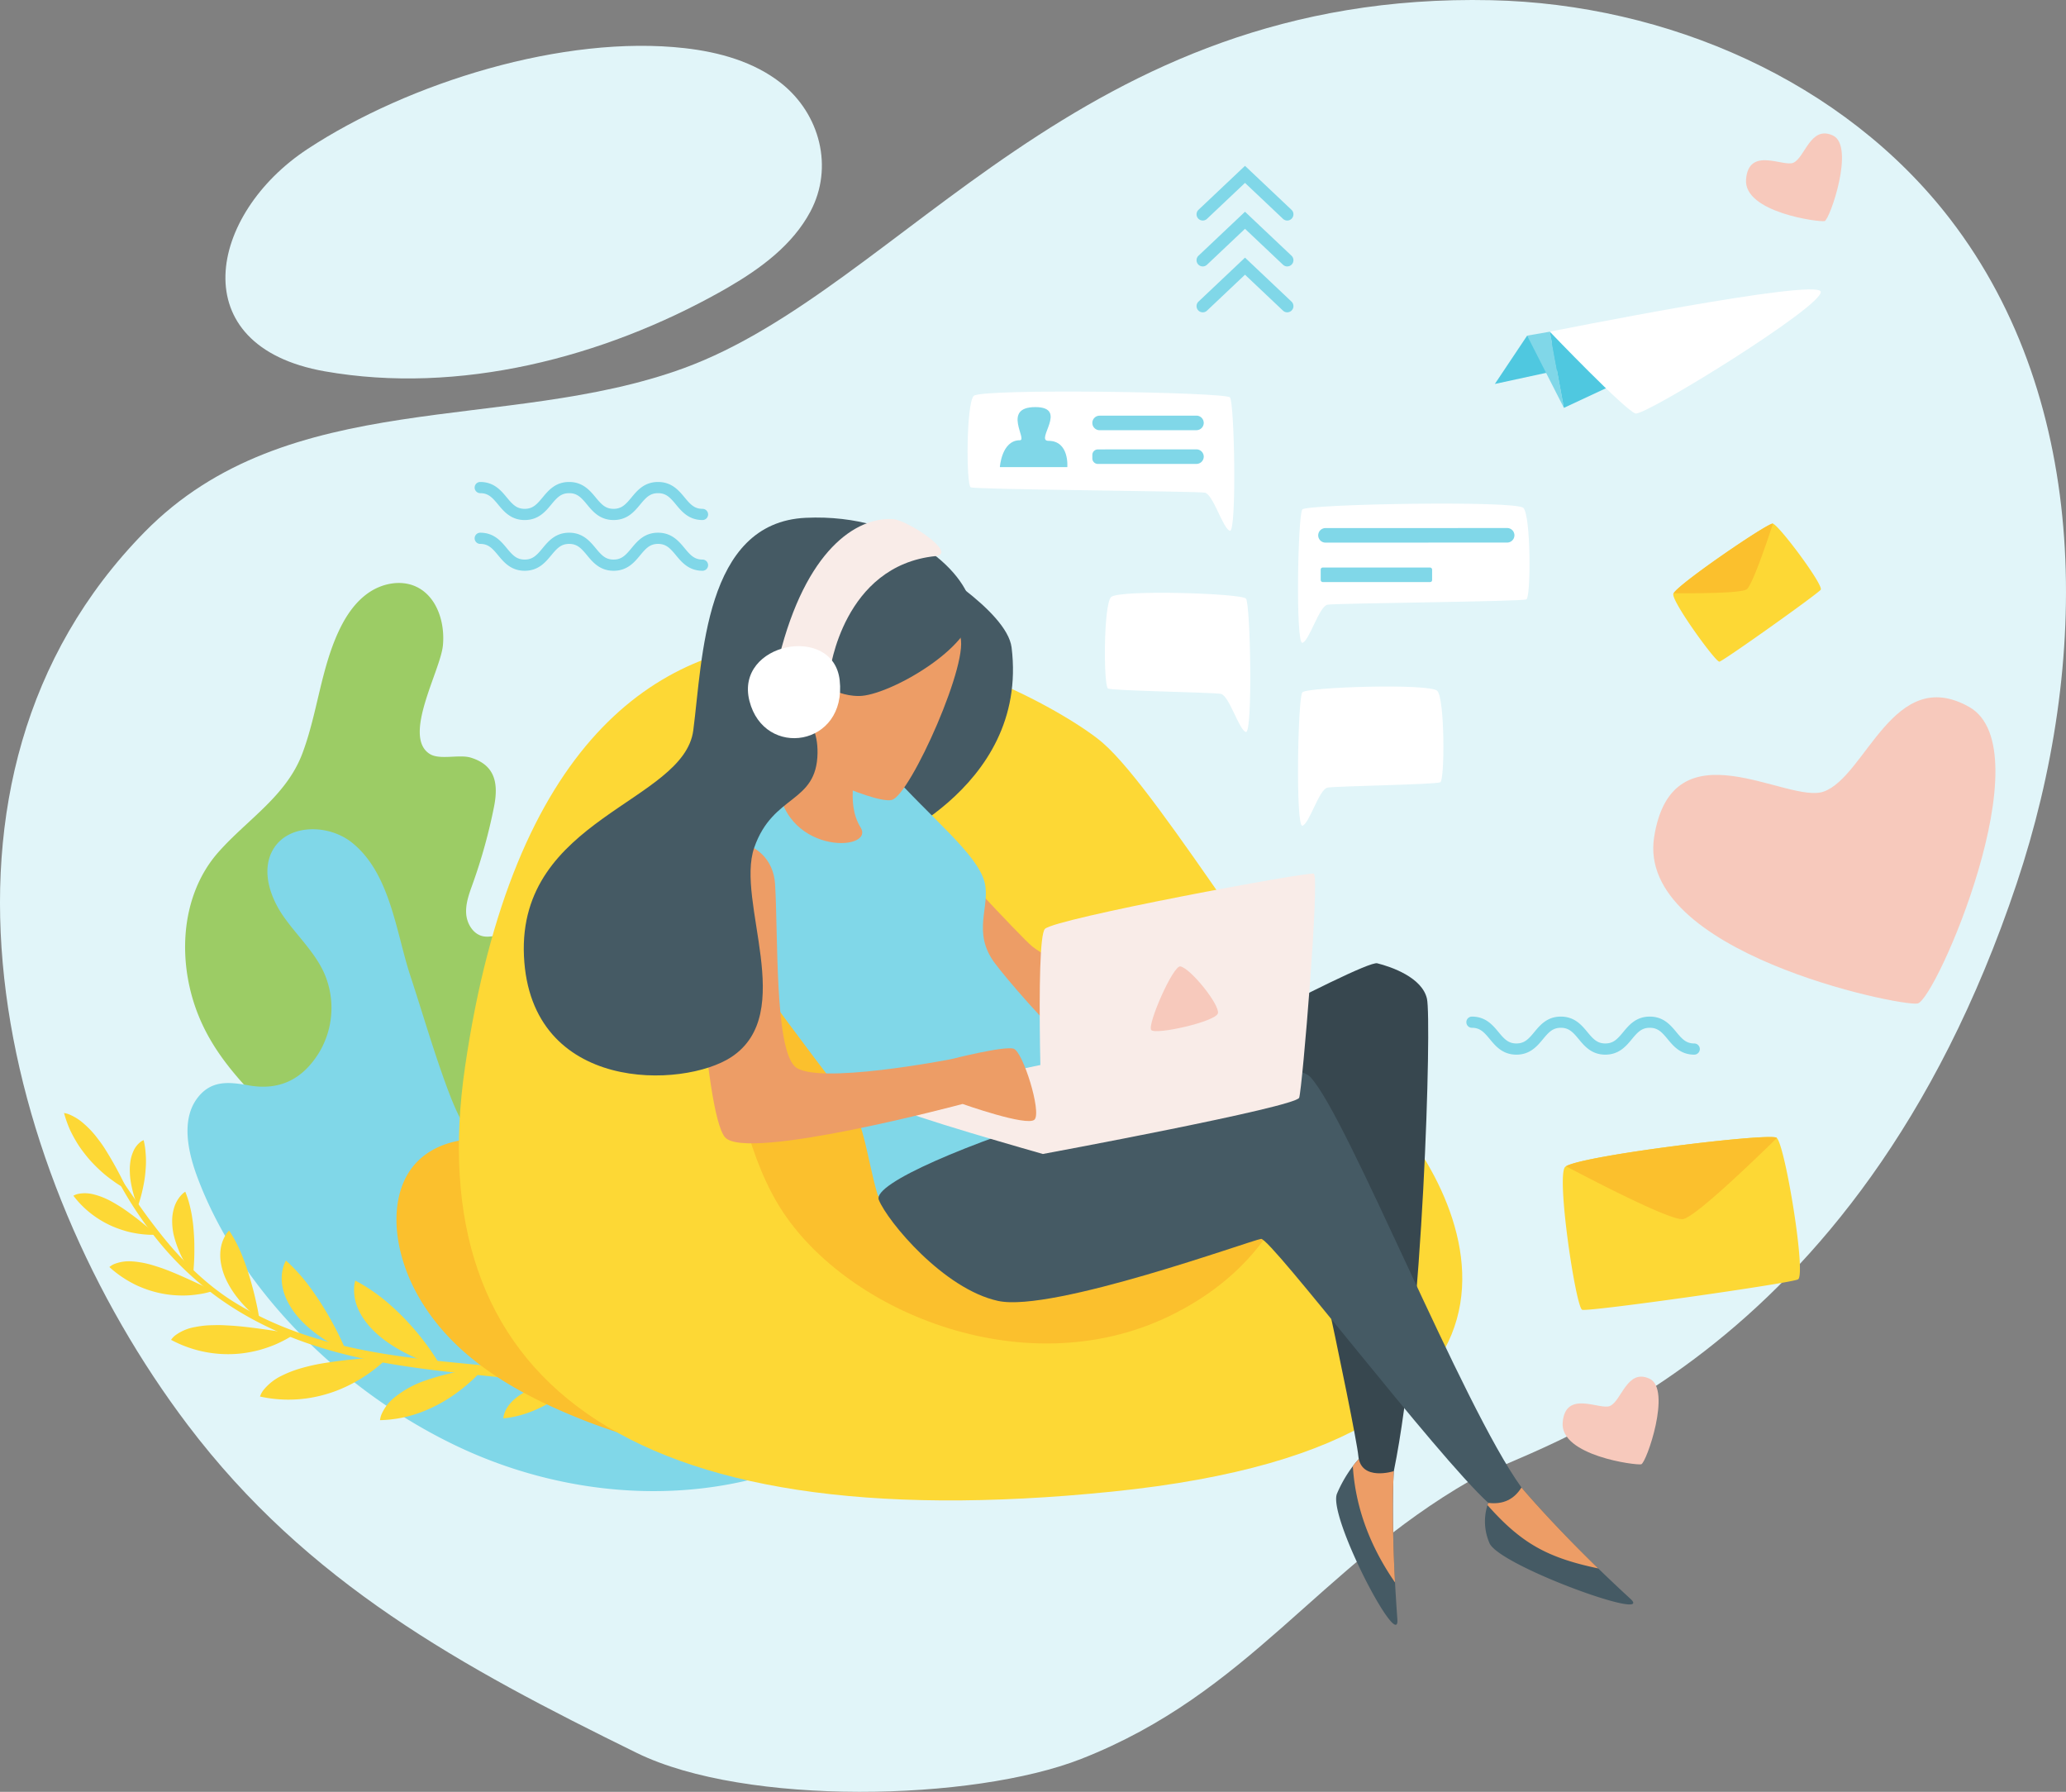 <svg xmlns="http://www.w3.org/2000/svg" width="888" height="769.999" viewBox="0 0 888 769.999">
    <rect x="0" y="0" width="888" height="769.999" fill="#808080" stroke="none"/>
    <defs>
        <style>
            .cls-1{fill:#e1f5f9}.cls-3{fill:#80d7e8}.cls-4{fill:#fdd835}.cls-5{fill:#fbc02d}.cls-6{fill:#fff}.cls-7{fill:#f7c9bc}.cls-8{fill:#4fc8e0}.cls-9{fill:#455a64}.cls-10{fill:#ed9d66}.cls-12{fill:#f9ece8}
        </style>
    </defs>
    <g id="video-chat-5-m" transform="translate(-525.847 -2871.836)">
        <path id="Path_601" d="M1256.911 3492.031c-65.364 37.509-95.273 91.395-167.389 119.672-46.433 18.209-144.257 20.336-190.976-2.584-75.305-36.949-141.614-72.987-193.089-141.047-80.914-106.982-123.081-277.026-18.474-383.6 61.756-62.918 155.152-42.437 231.733-70.417 94.312-34.46 169.713-162.039 347.125-158.133 75.468 1.663 151.441 34.6 197.215 94.077 60.87 79.086 60.229 190.973 28.59 285.513-69.608 207.973-209.385 241.971-234.735 256.519z" class="cls-1" data-name="Path 601" transform="translate(-99 16)"/>
        <path id="Path_602" d="M875.539 2966.641c14.1-8.2 27.665-18.225 35.308-32.553 10.1-18.947 4.126-41.933-12.543-55.14-11.671-9.249-26.639-13.387-41.438-15.07-51.957-5.9-118.61 14.733-162.136 43.324-42.517 27.931-54.065 84.7 7.349 95.539 57.743 10.189 119.729-5.941 170.161-34.216q1.653-.925 3.299-1.884z" class="cls-1" data-name="Path 602" transform="translate(-36.679 28.658)"/>
        <path id="Path_603" fill="#9ccc65" d="M728.784 3265.66q-12.811-68.014-25.616-136.026c-1.362-7.232-4.367-16.081-11.685-16.867-3.036-.328-6.121.958-9.118.373-4.33-.843-7.077-5.454-7.335-9.859s1.371-8.669 2.856-12.821a232.985 232.985 0 0 0 9.114-32.95c2-10.03.533-17.912-9.962-21.138-4.989-1.533-13.342 1.137-17.672-1.6-11.851-7.5 4.56-35.6 5.662-46.533.995-9.881-2.548-21.24-11.576-25.382-6.531-2.994-14.519-1.4-20.422 2.694s-9.975 10.359-12.969 16.889c-7.571 16.506-9.039 35.174-15.444 52.168-6.875 18.244-23.617 28.3-36.026 42.31-17.075 19.267-18.02 49.151-7.585 72.685 7.876 17.769 21.148 30.134 34.324 43.876 9.468 9.873 17.19 21.162 26.426 31.23 25.49 27.783 39.518 63.774 81.27 71.8 7.812 1.5 16.91 1.187 22.4-4.572 6.338-6.657 5.06-17.246 3.358-26.277z" data-name="Path 603" transform="translate(51.179 161.048)"/>
        <path id="Path_604" d="M653.982 3255.54c-41.441-24.052-78.638-62.72-95.142-106.918-3.812-10.211-7.271-24.506.065-34.081 5.911-7.72 13.544-6.866 22-5.37 12.706 2.249 22.8-2.081 30.156-13.939a37.248 37.248 0 0 0 2.24-34.4c-4.179-9.215-11.935-16.254-17.667-24.593s-9.348-19.669-4.258-28.414c6.489-11.138 23.87-11.021 33.926-2.963 16.459 13.188 18.9 38.4 25.058 57.156 5.3 16.123 10.1 32.793 16.021 48.692 6.279 16.864 12.229 26.751 28.458 34.891 14.959 7.5 31.2 11.994 47.352 16.11 31.266 7.966 65.291 14.249 90.018 36.627 11.13 10.072 20 24.52 17.832 39.371-2.775 18.986-21.919 30.956-40.112 37.06-44.622 14.969-94.8 10.127-137.516-9.63q-9.302-4.301-18.431-9.599z" class="cls-3" data-name="Path 604" transform="translate(51.838 229.078)"/>
        <g id="Group_162" data-name="Group 162" transform="translate(553.357 3350.126)">
            <g id="Group_161" data-name="Group 161" transform="translate(24.12 29.5)">
                <path id="Path_605" d="M544.457 3054.75a164.408 164.408 0 0 0 15.349 22.9 135.327 135.327 0 0 0 19.29 19.712c14.127 11.891 30.874 20.446 48.381 26.177 17.549 5.766 35.832 8.769 54.026 10.94 9.107 1.092 18.219 1.957 27.283 2.939s18.1 2.062 26.947 3.806a88.247 88.247 0 0 1 22.143 7.33 54.892 54.892 0 0 1 17.916 13.947c.925 1.058 2.43.185 1.749-1.144a31.506 31.506 0 0 0-6.1-8.442 39.781 39.781 0 0 0-8.445-6.474c-6.158-3.6-12.924-5.8-19.5-7.583a197.944 197.944 0 0 0-26.507-4.872c-8.874-1.122-17.745-1.937-26.591-2.808-16.6-1.6-33.15-3.511-49.317-7.266-16.133-3.741-31.9-9.411-46.122-17.948-10.334-6.113-19.466-14.37-27.516-23.377-3.994-4.55-7.716-9.312-11.312-14.143-3.571-4.855-6.94-9.829-10.351-14.773-.751-1.124-1.987-.071-1.323 1.079z" class="cls-4" data-name="Path 605" transform="translate(-544.267 -3053.19)"/>
            </g>
            <path id="Path_606" d="M635.982 3083.868s-.959.87-2.649 2.177-4.1 3.1-7.013 4.96c-5.872 3.718-13.639 7.848-23.286 8.769 0 0-.011-3.6 4.05-7.582a26.328 26.328 0 0 1 9.7-5.718 51.071 51.071 0 0 1 19.198-2.606z" class="cls-4" data-name="Path 606" transform="translate(-414.197 -2968.551)"/>
            <path id="Path_607" d="M628.793 3081.789s-1.062 1.3-3.064 3.3a74 74 0 0 1-8.725 7.439 64.405 64.405 0 0 1-13.939 7.764 53.957 53.957 0 0 1-18.942 3.917 9.106 9.106 0 0 1 .852-2.979 19.135 19.135 0 0 1 5.267-6.7 43.074 43.074 0 0 1 13.384-7.359 105.445 105.445 0 0 1 25.167-5.382z" class="cls-4" data-name="Path 607" transform="translate(-448.292 -2972.211)"/>
            <path id="Path_608" d="M620.768 3080.126a46.879 46.879 0 0 1-3.677 3.436 64.584 64.584 0 0 1-10.679 7.351 63.614 63.614 0 0 1-7.876 3.658 60.248 60.248 0 0 1-9.516 2.723 56.787 56.787 0 0 1-23.3-.253 9.365 9.365 0 0 1 1.693-3.02 22.664 22.664 0 0 1 7.66-5.936 48.47 48.47 0 0 1 7.08-2.837 82.635 82.635 0 0 1 9.7-2.337 207.9 207.9 0 0 1 28.915-2.785z" class="cls-4" data-name="Path 608" transform="translate(-481.478 -2975.203)"/>
            <path id="Path_609" d="M605.212 3079.006s-.345.252-1.009.687-1.637 1.03-2.91 1.716-2.845 1.467-4.7 2.26a59.531 59.531 0 0 1-6.377 2.19 55.891 55.891 0 0 1-7.927 1.526 51.823 51.823 0 0 1-30.207-5.844 8.394 8.394 0 0 1 2.237-2.24 20.117 20.117 0 0 1 8.238-3.291 39.738 39.738 0 0 1 6.99-.756c1.332-.033 2.789-.075 4.317-.024s3.145.156 4.894.259c6.942.511 15.528 1.787 26.454 3.517z" class="cls-4" data-name="Path 609" transform="translate(-506.062 -2984.061)"/>
            <path id="Path_610" d="M587.313 3078.078a32.859 32.859 0 0 1-3.868 1.064c-1.222.252-2.716.5-4.451.694a41.5 41.5 0 0 1-5.855.259 46.128 46.128 0 0 1-14.682-2.686c-1.32-.475-2.666-1.019-4.025-1.629-1.34-.627-2.66-1.35-4-2.134a47.262 47.262 0 0 1-7.809-5.771 7.517 7.517 0 0 1 2.363-1.394 17.367 17.367 0 0 1 7.6-1.019 27.071 27.071 0 0 1 2.769.31c1 .145 2.068.338 3.2.6s2.318.588 3.565.986 2.621.82 4.022 1.346c5.638 2.072 12.466 5.278 21.171 9.374z" class="cls-4" data-name="Path 610" transform="translate(-523.116 -3001.681)"/>
            <path id="Path_611" d="M572.866 3072.75s-.325.027-.925.05-1.5.051-2.576-.011a45.565 45.565 0 0 1-8.913-1.338 49.772 49.772 0 0 1-5.71-1.907 41.36 41.36 0 0 1-6.077-3.08 41.923 41.923 0 0 1-11.565-10.424 6.816 6.816 0 0 1 2.251-.827 14.922 14.922 0 0 1 6.612.286 30.739 30.739 0 0 1 4.916 1.72q1.366.609 2.853 1.43c.984.554 2.024 1.176 3.145 1.859 2.226 1.373 4.558 3.111 7.243 5.121 1.326 1.014 2.663 2.148 4.154 3.307.734.591 1.477 1.2 2.234 1.846l1.144.982z" class="cls-4" data-name="Path 611" transform="translate(-533.062 -3020.487)"/>
            <path id="Path_612" d="M638 3107.488a23.144 23.144 0 0 0-.375-3.41 31.823 31.823 0 0 0-2.952-8.5 37.375 37.375 0 0 0-3.254-5.212 39.728 39.728 0 0 0-4.653-5.172 41.293 41.293 0 0 0-13.255-8.315 6.764 6.764 0 0 0-.171 2.349 14.769 14.769 0 0 0 2.074 6.2 38.872 38.872 0 0 0 7.694 9.064c1.889 1.761 4.12 3.62 6.634 5.754 2.521 2.09 5.344 4.448 8.258 7.242z" class="cls-4" data-name="Path 612" transform="translate(-395.659 -2981.055)"/>
            <path id="Path_613" d="M549.151 3075.29s.376-.922.866-2.509a63.756 63.756 0 0 0 1.6-6.49c.272-1.341.513-2.783.689-4.292.09-.756.162-1.529.213-2.313.067-.8.126-1.615.154-2.442a38.832 38.832 0 0 0-.148-5.082 31.985 31.985 0 0 0-.824-5.339 5.493 5.493 0 0 0-1.525.9 10.228 10.228 0 0 0-2.893 3.853 16.607 16.607 0 0 0-1.152 3.615 24.161 24.161 0 0 0-.375 5.021c.022.969.073 2.016.2 3.127.149 1.1.35 2.274.614 3.529a51.331 51.331 0 0 0 2.581 8.422z" class="cls-4" data-name="Path 613" transform="translate(-517.464 -3035.152)"/>
            <path id="Path_614" d="M632.311 3104a40.145 40.145 0 0 0-2.2-3.926 66.492 66.492 0 0 0-6.954-9.2c-6.281-7.042-16.038-14.865-28.133-18.764 0 0-1.054 4.621 3.033 10.893 2.054 3.132 5.421 6.669 10.909 10.233 5.471 3.588 13.112 7.116 23.345 10.764z" class="cls-4" data-name="Path 614" transform="translate(-428.863 -2989.637)"/>
            <path id="Path_615" d="M617.718 3105.833s-.858-1.672-2.553-4.318a105.893 105.893 0 0 0-7.478-10.245 107.548 107.548 0 0 0-11.775-12.244 77.324 77.324 0 0 0-15.225-10.654 12.2 12.2 0 0 0-.538 3.4 20.08 20.08 0 0 0 1.851 8.998c1.665 3.7 4.717 8.055 10.326 12.47 5.601 4.4 13.796 8.847 25.392 12.593z" class="cls-4" data-name="Path 615" transform="translate(-455.478 -2996.362)"/>
            <path id="Path_616" d="M596.746 3104.337s-.594-1.62-1.791-4.216c-1.2-2.579-2.974-6.191-5.244-10.169-1.121-2.019-2.4-4.072-3.742-6.234-.675-1.071-1.39-2.128-2.122-3.2s-1.48-2.165-2.268-3.22a74.853 74.853 0 0 0-10.69-11.994 11.721 11.721 0 0 0-1.2 2.912 17.143 17.143 0 0 0-.611 3.525 19.453 19.453 0 0 0 .3 4.766 24.026 24.026 0 0 0 .718 2.861 25.546 25.546 0 0 0 1.27 3.105 32.934 32.934 0 0 0 4.583 6.956c4.136 4.871 10.723 10.159 20.797 14.908z" class="cls-4" data-name="Path 616" transform="translate(-475.478 -3001.892)"/>
            <path id="Path_617" d="M576.445 3098.963s-.174-1.5-.642-3.924c-.23-1.22-.541-2.651-.908-4.279s-.793-3.444-1.309-5.333-1.054-3.959-1.724-6c-.653-2.063-1.345-4.219-2.186-6.3a60.263 60.263 0 0 0-6.236-12.434 10.149 10.149 0 0 0-1.645 2.17 16.005 16.005 0 0 0-2.111 6.9 20.018 20.018 0 0 0 .328 5.433 27.5 27.5 0 0 0 2.259 6.838c2.368 4.966 6.646 10.883 14.174 16.929z" class="cls-4" data-name="Path 617" transform="translate(-492.47 -3010.186)"/>
            <path id="Path_618" d="M561.219 3090.471s.177-1.288.305-3.43c.177-2.189.3-5.21.258-8.669 0-1.752-.05-3.607-.191-5.5-.123-1.909-.272-3.93-.575-5.913a54.2 54.2 0 0 0-1.16-6.1 40.013 40.013 0 0 0-1.976-6.125 8.44 8.44 0 0 0-1.819 1.559 13.9 13.9 0 0 0-3.038 5.547 19.266 19.266 0 0 0-.768 4.782 29.113 29.113 0 0 0 .577 6.345 45.879 45.879 0 0 0 8.387 17.504z" class="cls-4" data-name="Path 618" transform="translate(-505.76 -3020.908)"/>
            <path id="Path_619" d="M562.758 3075.512s-1.309-.641-3.439-1.945c-1.048-.664-2.262-1.515-3.632-2.534a49.087 49.087 0 0 1-4.387-3.612 62.645 62.645 0 0 1-4.664-4.724 66.132 66.132 0 0 1-4.465-5.787 60.545 60.545 0 0 1-3.8-6.74 52.029 52.029 0 0 1-2.7-7.515 9.779 9.779 0 0 1 2.534.744 22.346 22.346 0 0 1 6.245 4.077 38.725 38.725 0 0 1 4.011 4.069c.7.818 1.39 1.719 2.119 2.688q1.118 1.444 2.253 3.144a157.4 157.4 0 0 1 9.925 18.135z" class="cls-4" data-name="Path 619" transform="translate(-535.662 -3042.654)"/>
        </g>
        <path id="Path_620" d="M763.414 3121.29c-10.225-14.832-26.947-23.579-43-31.758l-57.86-29.475c-11.01-5.608-22.283-11.3-34.526-12.981s-25.851 1.389-33.825 10.828c-7.038 8.33-8.549 20.163-7.018 30.959 2.568 18.152 12.818 34.63 26.207 47.152s29.784 21.411 46.654 28.594c37.528 15.977 79.986 24.061 119.339 13.334l-8.033-12.253a55.246 55.246 0 0 0-7.938-44.4z" class="cls-5" data-name="Path 620" transform="translate(109.611 314.648)"/>
        <path id="Path_621" d="M872.972 3014.135c25.526 22.167 81.957 118.9 116.889 151.809s100.714 148.2-112.859 169.944c-211.162 21.5-297.6-49.705-278.115-182.705 41.046-280.23 248.556-161.213 274.085-139.048z" class="cls-4" data-name="Path 621" transform="translate(126.864 176.938)"/>
        <path id="Path_622" d="M636.747 3012.417s-3.666 82.091 23.457 128.268 105.784 79.262 168.712 48.725c64.36-31.234 62.678-93.926 51.927-106.629s-231.635-88.69-244.096-70.364z" class="cls-5" data-name="Path 622" transform="translate(199.641 247.942)"/>
        <path id="Path_623" d="M755.91 3022.632c2.946.655 1.965-55.029 0-57.318s-54.7-3.931-57.981-.656-3.274 38.321-1.309 39.3 44.874 1.638 48.479 2.292 7.863 15.728 10.811 16.382z" class="cls-6" data-name="Path 623" transform="translate(305.469 163.759)"/>
        <path id="Path_624" d="M726.757 3037.02c-2.949.656-1.968-55.025 0-57.318s54.7-3.931 57.978-.656 3.277 38.321 1.309 39.3-44.875 1.638-48.479 2.293-7.865 15.726-10.808 16.381z" class="cls-6" data-name="Path 624" transform="translate(358.862 189.657)"/>
        <path id="Path_625" d="M726.757 3008.945c-2.949.656-1.968-55.026 0-57.318s91.716-3.931 94.993-.656 3.274 38.323 1.309 39.307-81.889 1.635-85.494 2.291-7.865 15.722-10.808 16.376z" class="cls-6" data-name="Path 625" transform="translate(358.862 139.122)"/>
        <path id="Path_626" d="M786.99 2991.75c2.949.656 1.968-55.028 0-57.318s-106.838-3.931-110.115-.655-3.277 38.32-1.309 39.3 97.011 1.638 100.616 2.293 7.863 15.73 10.808 16.38z" class="cls-6" data-name="Path 626" transform="translate(267.508 108.171)"/>
        <path id="Path_627" d="M852.618 3019.372c-15.5 5.536-65.058-29.923-72.864 19.516s105.392 72.859 113.2 71.558 54.648-109.287 22.118-127.5-44.238 29.922-62.454 36.426z" class="cls-7" data-name="Path 627" transform="translate(457.073 192.633)"/>
        <path id="Path_628" d="M813.946 2904.912c-4.294 1.91-19.166-7.123-20.327 7.123s31.572 18.48 33.766 17.943 13.213-32.29 3.56-36.778-11.951 9.469-16.999 11.712z" class="cls-7" data-name="Path 628" transform="translate(482.712 36.865)"/>
        <path id="Path_629" d="M785.825 3095.715c-4.294 1.907-19.166-7.123-20.327 7.12s31.572 18.48 33.767 17.942 13.21-32.29 3.56-36.778-11.955 9.47-17 11.716z" class="cls-7" data-name="Path 629" transform="translate(432.012 380.305)"/>
        <path id="Path_630" d="M809.207 2959.121l-78.092.022a3.132 3.132 0 0 1-3.125-3.122 3.136 3.136 0 0 1 3.122-3.125l78.092-.022a3.132 3.132 0 0 1 3.125 3.122 3.133 3.133 0 0 1-3.122 3.125z" class="cls-3" data-name="Path 630" transform="translate(364.443 145.87)"/>
        <rect id="Rectangle_24" width="47.882" height="6.247" class="cls-3" data-name="Rectangle 24" rx=".836" transform="translate(1093.509 3115.719)"/>
        <path id="Path_631" d="M738.112 2941.873l-41.634.015a3.136 3.136 0 0 1-3.125-3.125 3.134 3.134 0 0 1 3.125-3.122l41.634-.015a3.131 3.131 0 0 1 3.122 3.122 3.129 3.129 0 0 1-3.122 3.125z" class="cls-3" data-name="Path 631" transform="translate(301.996 114.824)"/>
        <path id="Path_632" d="M738.112 2947.049l-42.371.015a2.391 2.391 0 0 1-2.385-2.383v-1.478a2.391 2.391 0 0 1 2.385-2.385l42.374-.015a3.131 3.131 0 0 1 3.122 3.122 3.129 3.129 0 0 1-3.125 3.124z" class="cls-3" data-name="Path 632" transform="translate(301.996 124.141)"/>
        <path id="Path_633" d="M679.173 2960.109h28.988s.984-11.3-8.106-11.3c-5.942 0 8.843-14.494-5.651-14.494s-3.193 14.247-6.635 14.247c-7.859-.001-8.596 11.547-8.596 11.547z" class="cls-3" data-name="Path 633" transform="translate(276.431 112.463)"/>
        <g id="Group_165" data-name="Group 165" transform="translate(729.853 3078.958)">
            <g id="Group_163" data-name="Group 163">
                <path id="Path_634" d="M696.584 2962.159c-5.909 0-8.958-3.685-11.408-6.645-2.517-3.038-4.235-4.9-7.705-4.9s-5.188 1.859-7.7 4.9c-2.45 2.96-5.5 6.645-11.408 6.645s-8.958-3.685-11.408-6.645c-2.514-3.038-4.232-4.9-7.7-4.9s-5.185 1.859-7.7 4.9c-2.453 2.96-5.5 6.645-11.408 6.645s-8.958-3.685-11.408-6.645c-2.514-3.038-4.23-4.9-7.7-4.9a2.4 2.4 0 1 1 0-4.809c5.906 0 8.955 3.682 11.405 6.64 2.514 3.038 4.232 4.9 7.7 4.9s5.188-1.862 7.7-4.9c2.45-2.959 5.5-6.64 11.4-6.64s8.958 3.682 11.408 6.64c2.514 3.038 4.232 4.9 7.7 4.9s5.188-1.862 7.7-4.9c2.45-2.959 5.5-6.64 11.408-6.64s8.958 3.682 11.408 6.64c2.517 3.038 4.235 4.9 7.705 4.9a2.405 2.405 0 0 1 0 4.81z" class="cls-3" data-name="Path 634" transform="translate(-598.631 -2945.808)"/>
            </g>
            <g id="Group_164" data-name="Group 164" transform="translate(0 21.8)">
                <path id="Path_635" d="M696.584 2969.946c-5.909 0-8.958-3.686-11.408-6.643-2.517-3.038-4.235-4.9-7.705-4.9s-5.188 1.861-7.7 4.9c-2.45 2.959-5.5 6.645-11.408 6.645s-8.958-3.686-11.408-6.645c-2.514-3.038-4.232-4.9-7.7-4.9s-5.185 1.859-7.7 4.9c-2.45 2.959-5.5 6.645-11.408 6.645s-8.958-3.686-11.408-6.645c-2.514-3.036-4.23-4.9-7.7-4.9a2.405 2.405 0 0 1 0-4.81c5.908 0 8.955 3.682 11.405 6.641 2.514 3.038 4.232 4.9 7.7 4.9s5.188-1.863 7.7-4.9c2.45-2.96 5.5-6.641 11.4-6.641s8.958 3.682 11.408 6.641c2.514 3.038 4.232 4.9 7.7 4.9s5.188-1.863 7.7-4.9c2.45-2.96 5.5-6.641 11.408-6.641s8.958 3.682 11.411 6.641c2.514 3.038 4.232 4.9 7.7 4.9a2.405 2.405 0 0 1 0 4.81z" class="cls-3" data-name="Path 635" transform="translate(-598.631 -2953.594)"/>
            </g>
        </g>
        <g id="Group_167" data-name="Group 167" transform="translate(1156.103 3308.697)">
            <g id="Group_166" data-name="Group 166">
                <path id="Path_636" d="M848.659 3044.21c-5.908 0-8.958-3.683-11.408-6.643-2.514-3.038-4.232-4.9-7.705-4.9s-5.188 1.861-7.7 4.9c-2.45 2.96-5.5 6.643-11.408 6.643s-8.958-3.683-11.408-6.643c-2.514-3.038-4.232-4.9-7.7-4.9s-5.185 1.861-7.7 4.9c-2.449 2.96-5.5 6.643-11.408 6.643s-8.955-3.683-11.405-6.643c-2.514-3.038-4.232-4.9-7.7-4.9a2.405 2.405 0 0 1 0-4.81c5.908 0 8.958 3.685 11.407 6.644 2.514 3.038 4.23 4.9 7.7 4.9s5.188-1.861 7.7-4.9c2.45-2.96 5.5-6.644 11.405-6.644s8.958 3.685 11.408 6.644c2.514 3.038 4.232 4.9 7.7 4.9s5.188-1.861 7.7-4.9c2.45-2.96 5.5-6.644 11.408-6.644s8.961 3.685 11.411 6.644c2.514 3.038 4.232 4.9 7.7 4.9a2.4 2.4 0 1 1 0 4.809z" class="cls-3" data-name="Path 636" transform="translate(-750.706 -3027.858)"/>
            </g>
        </g>
        <g id="Group_171" data-name="Group 171" transform="translate(1040.142 2943.099)">
            <g id="Group_168" data-name="Group 168">
                <path id="Path_637" d="M748.317 2920.792a2.658 2.658 0 0 1-1.83-.731l-16.327-15.439-16.327 15.439a2.665 2.665 0 1 1-3.663-3.872l19.99-18.9 19.99 18.9a2.667 2.667 0 0 1-1.833 4.6z" class="cls-3" data-name="Path 637" transform="translate(-709.334 -2897.287)"/>
            </g>
            <g id="Group_169" data-name="Group 169" transform="translate(0 19.723)">
                <path id="Path_638" d="M748.317 2927.837a2.663 2.663 0 0 1-1.83-.731l-16.327-15.44-16.327 15.44a2.665 2.665 0 1 1-3.663-3.873l19.99-18.9 19.99 18.9a2.668 2.668 0 0 1-1.833 4.6z" class="cls-3" data-name="Path 638" transform="translate(-709.334 -2904.331)"/>
            </g>
            <g id="Group_170" data-name="Group 170" transform="translate(0 39.446)">
                <path id="Path_639" d="M748.317 2934.881a2.657 2.657 0 0 1-1.83-.728l-16.327-15.442-16.327 15.442a2.666 2.666 0 0 1-3.663-3.875l19.99-18.9 19.99 18.9a2.667 2.667 0 0 1-1.833 4.6z" class="cls-3" data-name="Path 639" transform="translate(-709.334 -2911.375)"/>
            </g>
        </g>
        <g id="Group_172" data-name="Group 172" transform="translate(1245.029 3096.846)">
            <path id="Path_640" d="M845.816 2980.614c-1.4 1.87-41.915 30.68-43.549 30.915s-21-26.521-19.78-29.234a1.179 1.179 0 0 1 .1-.177c2.741-4.489 40.269-30.081 42.593-29.921a.47.47 0 0 1 .118.028c2.818.905 21.902 26.538 20.518 28.389z" class="cls-4" data-name="Path 640" transform="translate(-782.432 -2952.197)"/>
            <path id="Path_641" d="M825.2 2952.225c-3.173 9.618-9.042 26.641-11.318 28.224-2.441 1.694-22.238 1.735-31.393 1.669 2.741-4.489 40.269-30.081 42.593-29.921a.47.47 0 0 1 .118.028z" class="cls-5" data-name="Path 641" transform="translate(-782.332 -2952.197)"/>
        </g>
        <g id="Group_173" data-name="Group 173" transform="translate(1197.567 3360.446)">
            <path id="Path_642" d="M866.574 3107.526c-3.688 1.787-90.009 14-92.748 13.051s-11.332-58.235-7.243-61.471a2.143 2.143 0 0 1 .3-.2c7.887-4.78 86.966-14.39 90.458-12.271a.974.974 0 0 1 .162.135c3.656 3.687 12.71 58.989 9.071 60.756z" class="cls-4" data-name="Path 642" transform="translate(-765.499 -3046.339)"/>
            <path id="Path_643" d="M856.613 3046.774c-12.7 12.424-35.563 34.211-40.384 34.838-5.166.672-36.034-15.219-50.236-22.7 7.887-4.78 86.966-14.39 90.458-12.271a.974.974 0 0 1 .162.133z" class="cls-5" data-name="Path 643" transform="translate(-764.608 -3046.339)"/>
        </g>
        <g id="Group_174" data-name="Group 174" transform="translate(1168.36 2996.201)">
            <path id="Path_644" d="M768.958 2923.346l-13.879 20.767 47.333-10.246z" class="cls-8" data-name="Path 644" transform="translate(-755.079 -2903.482)"/>
            <path id="Path_645" d="M769.781 2922.744l6.047 32.729-15.8-31.044z" class="cls-3" data-name="Path 645" transform="translate(-746.151 -2904.565)"/>
            <path id="Path_646" d="M769.556 2955.473l67.15-31.353-73.2-1.376z" class="cls-8" data-name="Path 646" transform="translate(-739.879 -2904.565)"/>
            <path id="Path_647" d="M763.509 2934.43s32.617 34.073 36.85 35.139 81.158-46.482 79.571-52.359-116.421 17.22-116.421 17.22z" class="cls-6" data-name="Path 647" transform="translate(-739.88 -2916.252)"/>
        </g>
        <g id="Group_175" data-name="Group 175" transform="translate(750.98 3094.239)">
            <path id="Path_648" d="M731.108 3110.871a55.894 55.894 0 0 1 6.808-11.8 35.566 35.566 0 0 1 2.929-3.449l14.682 5.587s-1.144 16.377.521 47.828c.275 4.884.594 10.151 1.006 15.765 1.113 15.052-30.022-44.271-25.946-53.931z" class="cls-9" data-name="Path 648" transform="translate(-381.58 -2691.418)"/>
            <path id="Path_649" d="M755.513 3124.041a23.191 23.191 0 0 1-.869-16.33 8.286 8.286 0 0 1 .367-.975l14.239-6.608s12.12 14.482 33 34.779c4.244 4.122 8.868 8.5 13.813 13.034 11.126 10.21-56.475-14.241-60.55-23.9z" class="cls-9" data-name="Path 649" transform="translate(-340.431 -2683.311)"/>
            <path id="Path_650" d="M751.432 3149.04c-10.945-15.781-17.05-32.566-18.132-49.966a35.566 35.566 0 0 1 2.929-3.449l14.682 5.587s-1.144 16.376.521 47.828z" class="cls-10" data-name="Path 650" transform="translate(-376.964 -2691.418)"/>
            <path id="Path_651" d="M801.553 3134.908c-21.933-4.64-33-10.744-47.6-27.2a8.286 8.286 0 0 1 .367-.975l14.239-6.608s12.116 14.485 32.994 34.783z" class="cls-10" data-name="Path 651" transform="translate(-339.736 -2683.311)"/>
            <path id="Path_652" d="M669.149 3001.283s36.724 39.968 42.1 44.332 38.963 22.84 38.963 22.84l-22.392 27.317-50.494-50.045z" class="cls-10" data-name="Path 652" transform="translate(-492.621 -2861.234)"/>
            <path id="Path_653" d="M681.124 2957.861s36.752 21.269 38.739 37.391c7.613 61.8-60.461 86.878-60.461 86.878z" class="cls-9" data-name="Path 653" transform="translate(-510.194 -2939.393)"/>
            <path id="Path_654" fill="#37474f" d="M696.206 3077.182s108.366-59.013 114.47-57.487 19.332 6.107 21.366 15.262-1.53 140.918-14.25 202.981c0 0-14.244 4.577-15.262-6.614s-29.184-144.239-33.254-149.833-73.07-4.309-73.07-4.309z" data-name="Path 654" transform="translate(-443.84 -2828.145)"/>
            <path id="Path_655" d="M670.456 3005.359s-38.963 21.493-38.29 32.242 55.758 82.619 67.177 97.4c6.309 8.162 7.7 24.114 11.98 38.8 3.47 11.9 113.453-33.79 90.354-55.812-19.259-18.362-34.82-36.722-39.86-43.439-10.141-13.521-1.741-24.374-4.476-34.93-3.136-12.09-23.289-27.762-40.754-47.468-9.965-11.245-46.131 13.207-46.131 13.207z" class="cls-3" data-name="Path 655" transform="translate(-559.314 -2882.998)"/>
            <path id="Path_656" d="M679.368 2996.335s-5.373 16.122 1.345 26.869-34.933 12.091-35.605-21.5 34.26-5.369 34.26-5.369z" class="cls-10" data-name="Path 656" transform="translate(-535.982 -2890.096)"/>
            <path id="Path_657" d="M660.7 3092.11c3.784 9.293 27.855 38.34 51.26 43.427s108.982-26.149 113.052-26.659 75.292 93.1 97.676 113.448c6.441.8 11.091-1.577 14.244-6.611-25.436-35.1-74.661-158.989-90.618-176.234-16.863-18.219-191.338 38.57-185.614 52.629z" class="cls-9" data-name="Path 657" transform="translate(-508.108 -2798.898)"/>
            <path id="Path_658" d="M723.263 2982.156c5.373 9.405-21.162 68.964-29.111 70.868s-48.367-17.131-49.04-22.5 19.483-64.484 26.871-67.844 45.904 10.074 51.28 19.476z" class="cls-10" data-name="Path 658" transform="translate(-535.986 -2931.671)"/>
            <path id="Path_659" d="M686.638 3126.4s-3.582-92.249.9-96.73 112.859-24.628 115.544-23.732-4.925 92.248-6.27 96.28-110.174 24.182-110.174 24.182z" class="cls-12" data-name="Path 659" transform="translate(-463.535 -2852.905)"/>
            <path id="Path_660" d="M715.045 3020.162c-3.1-.621-14.331 25.077-12.537 27.316s27.766-3.583 28.662-7.164-11.645-19.255-16.125-20.152z" class="cls-7" data-name="Path 660" transform="translate(-432.826 -2827.271)"/>
            <path id="Path_661" d="M726.12 3086.079s-61.58-17.464-62.586-19.816 3.358-6.045 3.358-6.045l149.808-31.906z" class="cls-12" data-name="Path 661" transform="translate(-503.017 -2812.582)"/>
            <path id="Path_662" d="M671.706 3037.4s22.838-5.821 26.869-4.477 12.094 27.316 8.958 30.45-30.9-6.718-30.9-6.718z" class="cls-10" data-name="Path 662" transform="translate(-488.012 -2804.652)"/>
            <path id="Path_663" d="M632.16 3016.179s4.479 101.206 13.659 111.729 102.11-14.331 102.11-14.331 4.927-13.434-4.925-19.255c0 0-58.446 11.419-67.18 3.136s-7.164-56.65-8.507-78.37-31.351-25.077-35.157-2.909z" class="cls-10" data-name="Path 663" transform="translate(-559.309 -2861.575)"/>
            <path id="Path_664" d="M798.818 2991.452c.673 15.448-35.827 36.5-48.591 36.5s-16.571-9.179-23.959-2.462 6.433 9.154 6.158 26.981c-.336 21.829-19.147 17.464-27.208 40.639s18.7 71.2-9.852 90.009c-20.545 13.535-86.436 15.674-89.124-43.437s68.747-66.052 72.777-96.952 4.7-89.34 48.367-91.353 70.763 24.623 71.432 40.075z" class="cls-9" data-name="Path 664" transform="translate(-606.169 -2951.265)"/>
            <path id="Path_665" d="M667.169 3016.76s5.64-45.261 45.385-49.338c9.827-1-12.058-15.506-18.264-15.884-15.932-.976-37.506 13.336-48.967 59.312z" class="cls-12" data-name="Path 665" transform="translate(-535.577 -2950.858)"/>
            <path id="Path_666" d="M679.982 2985.645c3.179 28.5-32.427 33.993-38.795 8.882s36.079-33.227 38.795-8.882z" class="cls-6" data-name="Path 666" transform="translate(-544.206 -2915.739)"/>
        </g>
    </g>
</svg>
